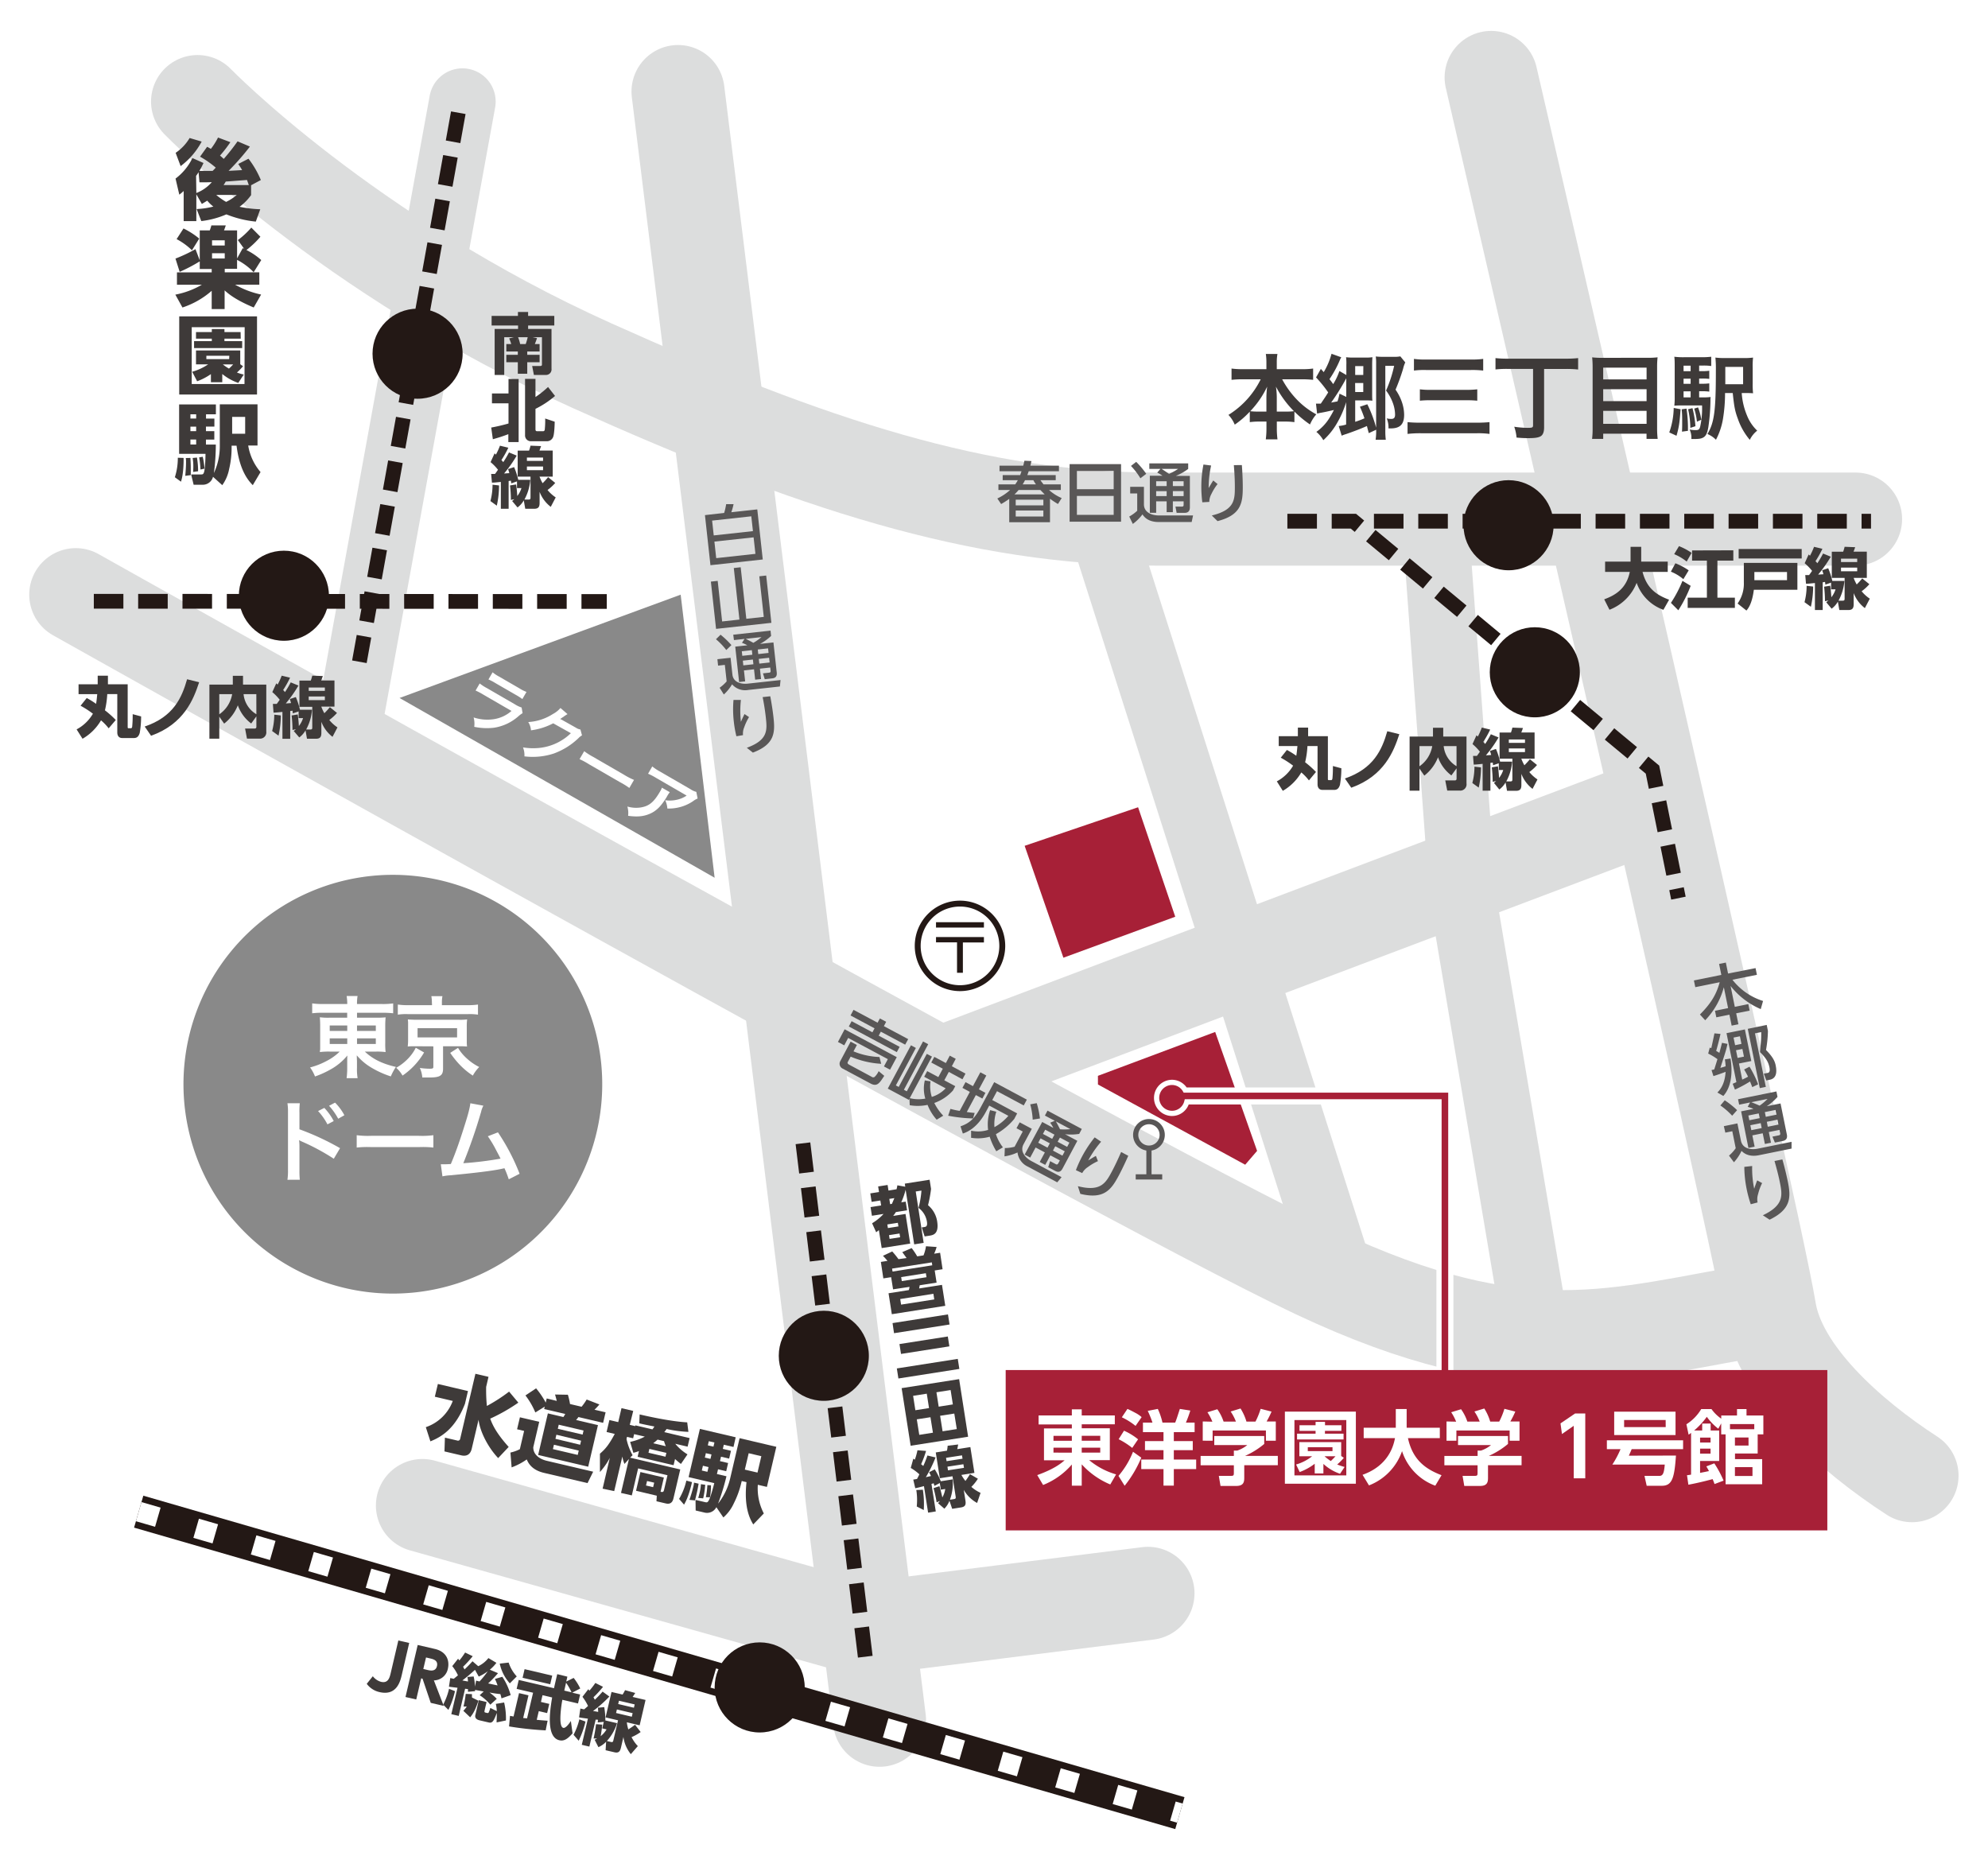 <svg xmlns="http://www.w3.org/2000/svg" viewBox="0 0 804.96 750"><defs><style>.cls-1{fill:#fff;}.cls-10,.cls-12,.cls-16,.cls-2,.cls-3,.cls-4,.cls-5,.cls-7,.cls-9{fill:none;}.cls-2,.cls-3,.cls-4,.cls-5{stroke:#dcdddd;}.cls-2,.cls-3{stroke-linecap:round;}.cls-2,.cls-5{stroke-width:37.69px;}.cls-3,.cls-4{stroke-width:26.92px;}.cls-14,.cls-6{fill:#a72037;}.cls-12,.cls-7,.cls-9{stroke:#231815;}.cls-7{stroke-width:5.98px;stroke-dasharray:11.97 5.98 11.97 5.98 11.97 5.98;}.cls-8{fill:#898989;}.cls-9{stroke-width:13.46px;}.cls-10,.cls-14{stroke:#fff;}.cls-10{stroke-width:8.07px;stroke-dasharray:8.07 16.15 8.07 16.15 8.07 16.15;}.cls-11{fill:#231815;}.cls-12,.cls-14,.cls-16{stroke-miterlimit:10;}.cls-12{stroke-width:2.39px;}.cls-13{fill:#3e3a39;}.cls-14,.cls-16{stroke-width:2.11px;}.cls-15{fill:#595757;}.cls-16{stroke:#595757;}</style></defs><g id="レイヤー_2" data-name="レイヤー 2"><g id="レイヤー_1-2" data-name="レイヤー 1"><rect class="cls-1" width="804.96" height="750"/><path class="cls-2" d="M751.33,210.19H468.25c-72,0-140-22.29-228.46-62.09C140.46,103.41,80,41.13,80,41.13"/><line class="cls-3" x1="141.55" y1="291.82" x2="187.24" y2="41.13"/><line class="cls-2" x1="274.54" y1="37.07" x2="356.12" y2="696.55"/><path class="cls-2" d="M30.68,240.79s417.7,234.64,502.13,274.37S654.49,540,714.08,530.06"/><path class="cls-2" d="M603.78,31.36S709.6,487.71,716.57,530.52c4.11,25.27,32.22,50.54,57.62,67"/><polyline class="cls-2" points="464.82 645.17 349.05 659.65 171.05 609.61"/><line class="cls-4" x1="445.9" y1="212.67" x2="544.37" y2="521.46"/><polyline class="cls-4" points="581.87 221.46 592.29 363.13 621.46 536.03"/><line class="cls-5" x1="379.36" y1="435.22" x2="679.32" y2="321.93"/><polygon class="cls-6" points="492.04 417.85 509.01 466.01 504.19 471.61 444.57 439.13 444.56 435.62 492.04 417.85"/><polygon class="cls-6" points="475.87 371.2 430.58 387.79 414.89 342.48 460.82 326.87 475.87 371.2"/><line class="cls-7" x1="556.32" y1="211.04" x2="757.59" y2="211.04"/><polyline class="cls-7" points="521.27 211.04 548 211.04 669.11 311.63 679.61 363.67"/><line class="cls-7" x1="185.57" y1="45.64" x2="145.52" y2="267.96"/><line class="cls-7" x1="37.99" y1="243.46" x2="245.69" y2="243.55"/><path class="cls-8" d="M243.85,439a84.78,84.78,0,1,1-84.78-84.77A84.78,84.78,0,0,1,243.85,439"/><line class="cls-7" x1="325.12" y1="462.93" x2="350.46" y2="671.67"/><line class="cls-9" x1="56.16" y1="612.09" x2="477.74" y2="734.16"/><line class="cls-10" x1="56.16" y1="612.09" x2="477.74" y2="734.16"/><polygon class="cls-8" points="275.61 240.79 289.36 355.41 161.78 282.62 275.61 240.79"/><path class="cls-11" d="M379,373.42h19.4v2.17H379Zm0,6h19.4v2.2h-8.52v12.28h-2.37V381.58H379Z"/><path class="cls-12" d="M405.83,383a17.12,17.12,0,1,1-17.12-17.12A17.13,17.13,0,0,1,405.83,383Z"/><path class="cls-13" d="M503.13,153.58a42.89,42.89,0,0,0-4.47.22v-4.57a33.76,33.76,0,0,0,4.47.26h9.65v-2.67a23.23,23.23,0,0,0-.23-3.49h4.7a18.43,18.43,0,0,0-.27,3.45v2.71h10.18a32,32,0,0,0,4.54-.26v4.57a44.4,44.4,0,0,0-4.54-.22h-8a37,37,0,0,0,5.64,7.88,31.75,31.75,0,0,0,8.18,6.31,15.28,15.28,0,0,0-2.55,4.1,42.67,42.67,0,0,1-6.31-5.22v4.28a27.24,27.24,0,0,0-3.76-.23H517v2.56a33.49,33.49,0,0,0,.27,4.65h-4.74a34.18,34.18,0,0,0,.27-4.65V170.7h-3a26.67,26.67,0,0,0-3.75.23v-4.25a35.37,35.37,0,0,1-6.09,5.26,12.89,12.89,0,0,0-2.55-3.94,35.26,35.26,0,0,0,13.06-14.42Zm9.65,7.17a36.23,36.23,0,0,1,.3-4.2,37.42,37.42,0,0,1-6.84,9.95,24.37,24.37,0,0,0,3.35.15h3.19Zm7.85,5.9a23.91,23.91,0,0,0,3.3-.15,41,41,0,0,1-7.29-9.95,29.63,29.63,0,0,1,.34,4.16v5.94Z"/><path class="cls-13" d="M532.85,163.45c1,0,1.31,0,1.95,0,1.91-2.82,1.91-2.82,3-4.55a50.39,50.39,0,0,0-4.92-6.08l1.95-3.45,1.16,1.31a29,29,0,0,0,3.16-7.43l3.94,1.42a8.14,8.14,0,0,0-.64,1.31,44.81,44.81,0,0,1-4.13,7.55c.75.94.75.94,1.5,2a25.36,25.36,0,0,0,2.52-5.3l2.81,1.62v-4.13a20.35,20.35,0,0,0-.11-3.08,20.45,20.45,0,0,0,2.74.15h5a19.28,19.28,0,0,0,2.93-.15c-.07.94-.11,1.84-.11,3.19v11.41c0,1.24,0,2.22.11,3-.79-.07-1.43-.11-2.55-.11h-4.43v8.67a35,35,0,0,0,3.75-1.42,49.41,49.41,0,0,0-1.84-4.69l3-1a51.33,51.33,0,0,1,3.57,9.46v-26a19,19,0,0,0-.15-2.81,23.78,23.78,0,0,0,3,.14h4.13a12.61,12.61,0,0,0,2.82-.18l2,2.44a12.18,12.18,0,0,0-.87,2.55,80.44,80.44,0,0,1-3.07,8.49,20.35,20.35,0,0,1,2.66,5.29,16.39,16.39,0,0,1,.82,4.85c0,3.9-1.64,5.55-5.51,5.55-.19,0-.45,0-.83,0a9.6,9.6,0,0,0-.71-4.06,7.74,7.74,0,0,0,1.84.22c1.09,0,1.54-.52,1.54-1.76a14.29,14.29,0,0,0-.87-4.62,19,19,0,0,0-2.78-5.11,50.43,50.43,0,0,0,3.27-10h-3.57v26.24a28,28,0,0,0,.19,3.68H557a24.93,24.93,0,0,0,.23-3.68V174l-3,1.39c-.38-1.42-.53-2-.75-2.89-2.33,1.05-5.6,2.29-8.34,3.23a15.74,15.74,0,0,0-1.88.68l-1.2-3.91a14.38,14.38,0,0,0,3-.6v-9.05a38.18,38.18,0,0,1-3.23,7.66,28.65,28.65,0,0,1-6,7.73,12.72,12.72,0,0,0-2.82-3.37,19.1,19.1,0,0,0,5.18-5.45,35.74,35.74,0,0,0,1.92-3.41c-2.07.48-3.94.9-5.26,1.12a15.31,15.31,0,0,0-1.54.34Zm12.27-10.28A90.21,90.21,0,0,1,539,163c.94-.15,1.24-.22,2.56-.48a20.9,20.9,0,0,0,.82-3.12l2.74,1.31Zm6.91-4.92h-3.3v3.57H552Zm-3.3,10.48H552v-3.65h-3.3Z"/><path class="cls-13" d="M603.12,175.7a34.31,34.31,0,0,0-5.07-.27H575.33a43.22,43.22,0,0,0-5.4.27v-4.77a52.18,52.18,0,0,0,5.29.22h22.71c2.18,0,3.61-.08,5.19-.22Zm-30.6-30.38a30.48,30.48,0,0,0,4.76.26h18.33a34.08,34.08,0,0,0,4.95-.26v4.73a37.15,37.15,0,0,0-4.91-.23H577.36a31.55,31.55,0,0,0-4.84.23Zm2.4,12.32a31.07,31.07,0,0,0,4.32.22H593.8a37,37,0,0,0,4.36-.22v4.61a38.73,38.73,0,0,0-4.32-.18H579.31a36.54,36.54,0,0,0-4.39.18Z"/><path class="cls-13" d="M610.2,149.37a40.12,40.12,0,0,0-4.66.23V145a39.74,39.74,0,0,0,4.62.23h24.18A42,42,0,0,0,639,145v4.62a44.43,44.43,0,0,0-4.66-.23h-9.12v23.7c0,1.91-.5,3.11-1.54,3.64s-2.4.68-5.07.68c-1.54,0-2.93-.08-4.54-.23a17.89,17.89,0,0,0-.94-4.39,36.29,36.29,0,0,0,5.32.45c2,0,2.3-.11,2.3-1.09V149.37Z"/><path class="cls-13" d="M667.17,144.87a29.6,29.6,0,0,0,4-.19,35.47,35.47,0,0,0-.19,3.87v24.63a37.9,37.9,0,0,0,.23,4.54h-4.51v-2.1H649.15v2.1h-4.5a35.33,35.33,0,0,0,.22-4.24V148.7c0-1.47-.07-2.78-.19-4a33.91,33.91,0,0,0,4.21.19Zm-.45,4H649.15v4.76h17.57Zm-17.57,13.55h17.57V157.6H649.15Zm0,9.2h17.57v-5.26H649.15Z"/><path class="cls-13" d="M680.48,165.71c-.37,5.4-.67,7.36-1.65,10.74l-2.93-1.36a30.69,30.69,0,0,0,1.8-9.91ZM688,160.9h1.54a21.36,21.36,0,0,0,3.11-.15,8.32,8.32,0,0,0-.07,1.43,78.84,78.84,0,0,1-.86,10.81c-.42,2.4-.94,3.49-2,4.13-.86.49-1.69.64-3.86.64h-1v-.45a7.63,7.63,0,0,0-.72-3.38,13.47,13.47,0,0,0,2.41.23c1.24,0,1.58-.27,1.88-1.47a34.17,34.17,0,0,0,.75-8.52h-7.89c-1.42,0-2.36,0-3.34.11a30.28,30.28,0,0,0,.15-3.68V149c0-2.22,0-3.35-.15-4.55a29.64,29.64,0,0,0,4.21.19h6.64a32.16,32.16,0,0,0,4.09-.19v3.76a19.42,19.42,0,0,0-3.15-.19H688v2.26h1.24a17.83,17.83,0,0,0,2.86-.16v3.3a21.19,21.19,0,0,0-2.86-.14H688v2.1h1.24a19.35,19.35,0,0,0,2.86-.15v3.34a21,21,0,0,0-2.86-.15H688Zm-5.11,4.55a54.27,54.27,0,0,1,.57,9l-2.41.33c.08-1.54.08-2.17.08-3.49,0-2.48,0-3.3-.19-5.56Zm1.66-17.39h-2.86v2.25h2.86Zm0,5.26h-2.86v2.1h2.86Zm-2.86,7.58h2.86v-2.44h-2.86Zm3.61,4.36a41.9,41.9,0,0,1,1.2,7.32l-2.07.67a34.89,34.89,0,0,0-.9-7.54Zm2.25-.3a21.12,21.12,0,0,1,1.31,5l-1.76.79a25.46,25.46,0,0,0-1.09-5.29Zm17.69-5.82a28.19,28.19,0,0,0,2.13,9.08,17.24,17.24,0,0,0,4.14,6.16,10.58,10.58,0,0,0-3,3.72,26.57,26.57,0,0,1-4.8-8.42c-1.21-3.26-1.51-4.87-2.11-10.54h-3.11a64.36,64.36,0,0,1-.83,10.4,28,28,0,0,1-2.85,8.52,10.71,10.71,0,0,0-3.46-2.33c2.78-4.58,3.42-9.35,3.42-25.68a44.4,44.4,0,0,0-.19-5.26,30.5,30.5,0,0,0,4.28.19h6.87a27.65,27.65,0,0,0,4.1-.19,29.69,29.69,0,0,0-.15,4.06v6.31a35.14,35.14,0,0,0,.15,4.09c-.72-.08-1.84-.11-3.31-.11Zm.56-3.57v-7h-7.21v4.62c0,.78,0,1.27,0,1.38v1Z"/><path class="cls-1" d="M211.6,288.77a10.32,10.32,0,0,0-1.52,1.1,19.35,19.35,0,0,1-10.06,4.8,24.76,24.76,0,0,1-8-.37,9.51,9.51,0,0,0-.25-3.8,17.64,17.64,0,0,0,8.34.68,14.07,14.07,0,0,0,7-3.31l-11.46-6.64a27.2,27.2,0,0,0-3.08-1.62l1.66-2.87a19.42,19.42,0,0,0,3,1.93l11.2,6.48a11.68,11.68,0,0,0,2.78,1.33Zm-12.14-16.55a15,15,0,0,0,2.66,1.76l8.21,4.75a15.88,15.88,0,0,0,2.85,1.44l-1.67,2.89a22.57,22.57,0,0,0-2.64-1.69l-8.31-4.8a20.25,20.25,0,0,0-2.78-1.45Z"/><path class="cls-1" d="M235.66,297.77a5.12,5.12,0,0,0-1.39,1.07,28.36,28.36,0,0,1-10.09,6.29,27.41,27.41,0,0,1-11.84,1.13,8.37,8.37,0,0,0-.57-3.63,24.65,24.65,0,0,0,6.76.2,21.5,21.5,0,0,0,12.62-5.95l-7.15-4a26.85,26.85,0,0,1-9,2.84,7.14,7.14,0,0,0-1.11-3.35,20.79,20.79,0,0,0,10.05-3.3,10.08,10.08,0,0,0,3-2.4l2.86,2.49a6.6,6.6,0,0,0-.83.51,3.83,3.83,0,0,0-.68.48l-.67.43a5.42,5.42,0,0,1-.81.53c.32.16.71.35,1.16.61l5.2,2.92a4.66,4.66,0,0,0,1.85.75Z"/><path class="cls-1" d="M236.55,304.16a27.1,27.1,0,0,0,3.73,2.37l12.53,7.26a26.5,26.5,0,0,0,3.91,2l-1.89,3.27a31.47,31.47,0,0,0-3.77-2.34l-12.5-7.22a30.66,30.66,0,0,0-3.89-2.11Z"/><path class="cls-1" d="M271.21,320.77a11.09,11.09,0,0,0-1.2,1.85c-2.42,4-4.36,5.86-7.15,7-2.46,1-4.87,1.2-8.53.72a9.47,9.47,0,0,0-.3-3.76,12.55,12.55,0,0,0,5.28.39c3.5-.53,5.42-2.11,8-6.55a6.3,6.3,0,0,0,.69-1.49Zm11.27,2.56a7.91,7.91,0,0,0-1.89,1.1,17.1,17.1,0,0,1-6.37,2.63,16.83,16.83,0,0,1-4,.32,9.4,9.4,0,0,0-.87-3.36,12.69,12.69,0,0,0,4.68-.18,11.19,11.19,0,0,0,4-1.7L265.69,315a26.16,26.16,0,0,0-3.28-1.71l1.7-2.95a20.75,20.75,0,0,0,3.14,2.08l12.29,7.11a7.54,7.54,0,0,0,2.4,1.11Z"/><path class="cls-1" d="M130.79,410.08a32.88,32.88,0,0,0-4.38.21v-4a30.65,30.65,0,0,0,4.63.25h9.57a21.39,21.39,0,0,0-.25-3.25h4.42a17.92,17.92,0,0,0-.22,3.25h9.89a29.38,29.38,0,0,0,4.75-.25v4a40,40,0,0,0-4.49-.21H144.56v2h7.58a37.67,37.67,0,0,0,4-.14,36.41,36.41,0,0,0-.15,3.65v6.71a27.83,27.83,0,0,0,.15,3.7,27.62,27.62,0,0,0-4.06-.19h-4.35c3.23,3.05,7.07,4.93,12.58,6.2a22.81,22.81,0,0,0-2.07,3.84,38,38,0,0,1-7.43-3.3,23.27,23.27,0,0,1-6.34-5.22c0,1.2.07,1.89.07,2.5v2.61a21.86,21.86,0,0,0,.26,4.13h-4.46a29.18,29.18,0,0,0,.25-4.13v-2.61c0-.43,0-1.77.07-2.46a23.26,23.26,0,0,1-6.92,5.72,37.18,37.18,0,0,1-6.19,2.79,16,16,0,0,0-2-3.66,29.57,29.57,0,0,0,6.81-2.68,21.26,21.26,0,0,0,5.18-3.73h-3.91a26.5,26.5,0,0,0-4.09.19,5.16,5.16,0,0,1,.1-1.06c0-.15,0-.15,0-2.64v-6.67a37.28,37.28,0,0,0-.14-3.73,25.89,25.89,0,0,0,3.94.18h7.14v-2Zm2.72,7.36h7.1v-2.22h-7.1Zm0,5.29h7.1v-2.29h-7.1Zm11.05-5.29h7.61v-2.22h-7.61Zm0,5.29h7.61v-2.29h-7.61Z"/><path class="cls-1" d="M171.72,426.16a29.33,29.33,0,0,1-8.73,9.36,12,12,0,0,0-2.57-3.15,21,21,0,0,0,4.74-3.66,17.51,17.51,0,0,0,3.19-4.46ZM174.88,406a15.52,15.52,0,0,0-.22-2.65h4.49a13.3,13.3,0,0,0-.22,2.61V407h10.36a25.38,25.38,0,0,0,4.25-.25v4.1a21.24,21.24,0,0,0-4-.22H165a20.77,20.77,0,0,0-3.92.22v-4.1a25.58,25.58,0,0,0,4.35.25h9.5Zm-6.53,17.64c-1.59,0-2.28,0-3.26.11a21.18,21.18,0,0,0,.15-2.86v-5.19c0-1.23,0-1.88,0-1.95l-.08-.51,0-.47a7.18,7.18,0,0,0,.87.07c.33,0,1.48.08,2.39.08h17.43a21.1,21.1,0,0,0,3.3-.15,21.53,21.53,0,0,0-.15,2.93v5.19c0,1.26,0,1.88.11,2.86-.83-.07-1.88-.11-3.3-.11H179.4v9.06c0,2.79-1.19,3.59-5.47,3.59-.58,0-.94,0-2.94,0a11,11,0,0,0-1-3.87,27.65,27.65,0,0,0,4,.32c1.23,0,1.48-.15,1.48-.76v-8.3Zm.73-3.58h16v-3.74h-16Zm16.38,4.23a18.07,18.07,0,0,0,3.58,4.31,21.44,21.44,0,0,0,5,3.45,15,15,0,0,0-2.58,3.48,30.18,30.18,0,0,1-5.4-4.5,35.72,35.72,0,0,1-3.76-4.71Z"/><path class="cls-1" d="M116.39,477.71a25.82,25.82,0,0,0,.22-4.06V450.42a22.25,22.25,0,0,0-.22-3.7h5a30.16,30.16,0,0,0-.14,3.81v6.74a105,105,0,0,1,16.44,7.64l-2.53,4.28a88.27,88.27,0,0,0-12.83-6.92,12.22,12.22,0,0,1-1.23-.62,20.56,20.56,0,0,1,.15,2.46v9.58a37.26,37.26,0,0,0,.14,4Zm14.93-29.1a23.3,23.3,0,0,1,3.81,5.32l-2.54,1.34a24.69,24.69,0,0,0-3.8-5.39Zm5.62,4.38a26.66,26.66,0,0,0-3.7-5.25l2.43-1.27a21.06,21.06,0,0,1,3.77,5.11Z"/><path class="cls-1" d="M144.43,459.66a35.37,35.37,0,0,0,5.87.25h19.31a35.44,35.44,0,0,0,5.87-.25v5a40.09,40.09,0,0,0-5.91-.18H150.33a40,40,0,0,0-5.9.18Z"/><path class="cls-1" d="M195.72,447.7a10.66,10.66,0,0,0-.95,2.61A213.77,213.77,0,0,1,187.6,471a139.83,139.83,0,0,0,15.07-1.85c-.4-.87-.83-1.66-1.7-3.29a47,47,0,0,0-3.44-5.77l4.09-1.59a84.86,84.86,0,0,1,8.77,16.78L206,477.52a39.64,39.64,0,0,0-1.74-4.49l-1.31.29c-3.66.76-9.67,1.52-20.5,2.57a18.34,18.34,0,0,0-3.3.44l-.66-4.9h.95c.72,0,1.59,0,3.11-.1,1.92-4.57,3.37-8.66,5.25-14.6,1.71-5.33,2.4-7.9,2.65-10Z"/><path class="cls-14" d="M479.89,441.37a6.19,6.19,0,0,0-5.29-3.1,6.28,6.28,0,0,0,0,12.56,6.19,6.19,0,0,0,5.95-4.68H582.67V598.59h4.78V441.37Z"/><rect class="cls-6" x="407.21" y="554.75" width="332.69" height="64.93"/><path class="cls-15" d="M417.64,186.69c-.19.81-.21.94-.43,1.86h11.57v2.26H416.54c-.16.43-.19.56-.57,1.56h11.5v2.07h-6.2c.54.76.79,1.08,1.27,1.7h7v2.26h-4.79a19,19,0,0,0,5.14,3.28l-1.51,2.4a36.09,36.09,0,0,1-3.23-2.13v9.5H408.65V202a35,35,0,0,1-3.28,2.1l-1.54-2.26A20.63,20.63,0,0,0,409,198.4h-4.73v-2.26h6.81c.24-.38.59-.86,1.05-1.7H406v-2.07h7.08c.14-.4.27-.73.54-1.56h-8.91v-2.26h9.61c.19-.68.24-1,.48-2ZM423,200.18c-.37-.36-1-1-1.75-1.78h-8.8a17.37,17.37,0,0,1-1.67,1.78Zm-.53,2.15h-11.2v2.31h11.2Zm0,4.39h-11.2v2.42h11.2Zm-3-10.58a13.1,13.1,0,0,1-1.05-1.7h-3.39a14.46,14.46,0,0,1-.95,1.7Z"/><path class="cls-15" d="M453.93,187.93v23.31H433.09V187.93Zm-17.88,10.15h14.89V190.7H436.05Zm0,2.74v7.65h14.89v-7.65Z"/><path class="cls-15" d="M457.62,197.11h5.57v7.1c0,3.42,3.42,4.5,6,4.5h13.89l-.56,2.66H469.06c-2.1,0-4.88-.56-6.46-3.09a18.52,18.52,0,0,1-3.91,3.87l-1.45-3a15.81,15.81,0,0,0,3.23-2.34v-7h-2.85Zm2.44-10.1a36.67,36.67,0,0,1,4.07,4.85l-2.37,1.8a29,29,0,0,0-3.82-5Zm9.8,2.86h-4.49v-2.24h15.74v2.24a21.52,21.52,0,0,1-5,2.82h5.68v12.73c0,1.91-1.11,2.24-2.18,2.24h-3.18l-.48-2.53h2.63c.62,0,.68-.35.68-.78V203H474.9v4.39h-2.51V203h-4.25v4.63h-2.56v-15h5.12a14,14,0,0,0-2.13-1.26Zm-1.72,5v1.94h4.25v-1.94Zm0,4v2h4.25v-2Zm2.21-9c1,.62,2,1.32,3,2a22.34,22.34,0,0,0,3.66-2Zm4.55,5v1.94h4.36v-1.94Zm0,4v2h4.36v-2Z"/><path class="cls-15" d="M490.4,188.49a41,41,0,0,0-1,9.13c.83-1.43,1.37-2.32,1.86-3.07L493,196a21.22,21.22,0,0,0-2.48,4,6.69,6.69,0,0,0-.86,3.23l-2.83.16a49.11,49.11,0,0,1-.4-6.3,46,46,0,0,1,.86-9Zm12.44-.18c.37,4.92.37,8.29.37,9,0,6.35-.7,11.25-10.22,13.7l-2.32-2.29C500,206.47,500,202.3,500,197c0-3.77-.3-7.18-.4-8.66Z"/><path class="cls-15" d="M293.22,207.69a25.92,25.92,0,0,0,.81-3.56l3,0a21.63,21.63,0,0,1-.92,3.28l10.52-1.15,2.22,20.28-21.18,2.32-2.23-20.28ZM289,216.8l15.87-1.74-.66-6-15.87,1.74Zm.27,2.5L290,226l15.88-1.74-.74-6.68Z"/><path class="cls-15" d="M299.91,229.69l2.28,20.87,7.07-.77-1.81-16.44,2.79-.31,2.1,19.15-22.4,2.45-2.1-19.14,2.76-.3,1.8,16.44,7-.77L297.12,230Z"/><path class="cls-15" d="M291.76,257a35.31,35.31,0,0,1,4.4,4.21l-2.08,2a27.25,27.25,0,0,0-4.18-4.37Zm-1.28,9.92,5.33-.58.75,6.8c.36,3.27,3.74,3.94,6.19,3.68l13.3-1.46-.26,2.61-12.86,1.41a7,7,0,0,1-6.51-2.29,17.76,17.76,0,0,1-3.33,4.12l-1.71-2.73a15.77,15.77,0,0,0,2.85-2.58l-.74-6.68-2.73.3Zm11-8.22-4.3.48L296.9,257,312,255.35l.23,2.14a20.36,20.36,0,0,1-4.49,3.23l5.43-.59,1.34,12.19c.2,1.83-.82,2.25-1.85,2.36l-3,.34-.73-2.37,2.52-.28c.6-.07.61-.41.57-.82l-.14-1.26-4.18.46.46,4.2-2.39.26-.46-4.2-4.08.45.49,4.43-2.45.27-1.57-14.33,4.9-.54a13.82,13.82,0,0,0-2.17-1Zm-1.12,5,.2,1.85,4.07-.44-.2-1.86Zm.42,3.81.2,1.91,4.08-.45-.21-1.91Zm1.17-8.84c1,.49,2.07,1.05,3.09,1.62a22.42,22.42,0,0,0,3.3-2.32Zm4.88,4.32.2,1.85,4.17-.46-.2-1.85Zm.41,3.81.21,1.91,4.18-.46-.21-1.91Z"/><path class="cls-15" d="M300,283.42a39.55,39.55,0,0,0,0,8.84c.65-1.45,1.07-2.36,1.46-3.13l1.83,1.23a21,21,0,0,0-1.95,4.13,6.35,6.35,0,0,0-.48,3.18l-2.69.45a46.14,46.14,0,0,1-1.05-6,44.14,44.14,0,0,1-.12-8.7Zm11.89-1.49c.88,4.68,1.23,7.9,1.31,8.62.67,6.08.51,10.84-8.35,14.19l-2.46-1.95c8.65-3.16,8.26-7.16,7.7-12.27-.39-3.61-1-6.85-1.29-8.25Z"/><path class="cls-15" d="M685.88,397l11.1-2.25-.9-4.43,2.73-.56.9,4.44L710.84,392l.55,2.71-9.91,2a25.27,25.27,0,0,0,12.4,8.6l-.94,3.29a31.1,31.1,0,0,1-12.21-9.36l1.71,8.45,5.47-1.12.54,2.66L703,410.3l.9,4.44-2.74.55-.9-4.43-5.31,1.07-.54-2.65,5.31-1.08L698,399.75a30.68,30.68,0,0,1-7.55,13.37l-2.13-2.33c4.2-4.23,6.58-7.81,8-13.07l-9.88,2Z"/><path class="cls-15" d="M695.38,442.37c2.85-2.74,3.2-6.6,3.34-8.37-1.33.52-3.6,1.34-4.94,1.72l-.77-2.44,1.11-.25,1.29-4.16a23.54,23.54,0,0,0-3.75-2.26l.64-2.42c.36.12.45.18.6.23.16-.61,1-4.51,1.29-6l2.45.23c-.47,2.3-1.55,6.23-1.75,6.88.47.26.81.47,1.29.79.63-2.23.88-3.33,1.06-4.06l2.24.43c-.55,2.46-.62,2.67-2.89,9.71,1.15-.32,1.64-.47,2.13-.65a21.23,21.23,0,0,0-.31-2.79l2.28-.35c.83,4.92.64,11.23-2.9,15.16Zm14.13-2.18c-.5-1.28-.68-1.71-.9-2.28a53,53,0,0,1-6.11,3.29l-.92-2.36c.36-.15.76-.35,1.5-.66l-4-19.84,7.44-1.51,2.6,12.8-5,1,1.32,6.51a25.89,25.89,0,0,0,2.36-1.17,31.87,31.87,0,0,0-1.59-2.92l2.18-1.13a41.18,41.18,0,0,1,3.49,7.14Zm-7.58-20.06.63,3.08,2.57-.52-.62-3.08Zm1,5.13.63,3.11,2.58-.53-.63-3.1ZM715.36,415l.49,2.44a47.53,47.53,0,0,1-.78,7.71c2.29,2.33,3.49,4.11,3.9,6.15.36,1.78.87,5.24-2.34,5.9l-1.44.29-1-2.74,1.65-.33c1-.21.74-1.67.61-2.31-.43-2.12-1.46-3.77-3.78-6.09,0-.62.09-1,.39-4.75.08-1.24.08-2.76.07-3.36l-2.53.51L715,440.09l-2.44.5-4.87-24Z"/><path class="cls-15" d="M698.37,445.52a36.1,36.1,0,0,1,5,4l-2,2.25a28.72,28.72,0,0,0-4.77-4.15ZM698,456l5.49-1.12,1.43,7c.68,3.38,4.27,3.75,6.79,3.24l13.71-2.78,0,2.74-13.25,2.69c-2.07.42-4.92.42-7-1.76a18.78,18.78,0,0,1-3.08,4.61l-2-2.69a15.94,15.94,0,0,0,2.72-3l-1.39-6.88-2.82.57Zm10.63-9.6-4.43.9-.45-2.2,15.54-3.16.44,2.21a21.74,21.74,0,0,1-4.37,3.79l5.6-1.14,2.55,12.56c.38,1.89-.64,2.43-1.7,2.65l-3.14.63-1-2.4,2.6-.53c.61-.12.59-.48.51-.9l-.26-1.3-4.31.87.88,4.33-2.47.5-.88-4.33-4.19.85.92,4.57-2.52.51L705,450l5-1a14.81,14.81,0,0,0-2.35-.82Zm-.7,5.29.39,1.91,4.2-.85-.39-1.91Zm.8,3.93.4,2,4.2-.85-.4-2Zm.38-9.32c1.13.41,2.26.9,3.38,1.39a22.85,22.85,0,0,0,3.21-2.72Zm5.49,4,.39,1.92,4.3-.88-.39-1.91Zm.8,3.93.39,2,4.31-.87-.4-2Z"/><path class="cls-15" d="M709.47,472.13a40.38,40.38,0,0,0,.82,9.21c.53-1.58.89-2.56,1.21-3.4l2,1.11a21.73,21.73,0,0,0-1.64,4.48,6.73,6.73,0,0,0-.2,3.36l-2.76.73a49.3,49.3,0,0,1-1.66-6.14,47.15,47.15,0,0,1-.95-9Zm12.23-2.67c1.36,4.78,2,8.1,2.18,8.84,1.27,6.27,1.56,11.25-7.35,15.57l-2.74-1.79c8.71-4.12,7.92-8.25,6.86-13.51-.76-3.71-1.73-7-2.14-8.47Z"/><path class="cls-15" d="M342,416.77l21.11,11.28-2.72,5.08-2.47-1.32,1.58-2.95-16.07-8.59-1.58,3-2.56-1.37Zm2.43,5,2.54,1.36-1.38,2.58A30.42,30.42,0,0,0,356.1,428l.7,2.75a36.58,36.58,0,0,1-12.36-2.91L343.28,430c-.24.45,0,.73.37,1l9.29,5a1,1,0,0,0,1.17.08,7.37,7.37,0,0,0,1.66-2.35l2.28,1.89c-.21.29-1.15,1.77-1.42,2.08-1,1.28-2,2.16-4.07,1.06l-11.47-6.13a2.17,2.17,0,0,1-.91-2.86Zm11.85-9.39,2.54,1.36-.93,1.76,9.85,5.26L366.51,423l-9.85-5.26-.87,1.61,8.48,4.53-1.14,2.14-19.44-10.39,1.14-2.14,8.42,4.5.87-1.61-9.73-5.2,1.21-2.28,9.74,5.2Z"/><path class="cls-15" d="M376.77,437.86a14.33,14.33,0,0,0,.52,6.29,12.81,12.81,0,0,0,5.61-3.47L374.21,436l1.22-2.28,4.51,2.41,1.81-3.39-4.67-2.5,1.23-2.3,4.68,2.5,1.58-3,2.42,1.29-1.58,3,5.53,3-1.23,2.3-5.53-3-1.82,3.4,4.44,2.37-.94,1.76a18.43,18.43,0,0,1-7.55,5.05,20.52,20.52,0,0,0,3.62,5.15l-2.66,1.62a19.88,19.88,0,0,1-3.69-6,19.25,19.25,0,0,1-7.22.14l-.12-2.63-.24.46-8.53-4.56,9.38-17.54,2,1.08-8.11,15.17,1.16.62,9.85-18.42,2.09,1.11L366,441.26l1.17.63,8.1-15.17,2.09,1.11-9,16.83a15.07,15.07,0,0,0,6.31.18,14.23,14.23,0,0,1-.2-7.38Z"/><path class="cls-15" d="M384.84,449a33.48,33.48,0,0,0,3.75.81l4.11-7.69-3-1.62,1.25-2.33,3,1.62,3-5.6,2.42,1.3-3,5.6,2.64,1.41-1.24,2.32-2.64-1.41-3.67,6.86c1.9.28,2.53.31,3.2.37l-.68,2.23a60.44,60.44,0,0,1-10.06-1.1Zm25.84,4.07a26.29,26.29,0,0,1-7.42,6.17,17.41,17.41,0,0,0,2.83,5.33l-2.68,1.59a28.37,28.37,0,0,1-2.68-5.89,17.31,17.31,0,0,1-7.52.43l0-2.87a13.35,13.35,0,0,0,6.88-.32,18.18,18.18,0,0,1,.82-8l2.5.64a16.05,16.05,0,0,0-.75,6.25,20.13,20.13,0,0,0,5.63-4.59l-7.74-4.14-1.15,2.16c-.95,1.78-3.92,7.34-9.54,9.16l-.94-2.92c3.83-1.34,5.82-3.29,8.27-7.88l5.37-10,13.22,7.07-1.26,2.35-10.82-5.78-1.93,3.6,10.09,5.4Z"/><path class="cls-15" d="M412.87,454.44l4.92,2.63-3.35,6.26c-1.61,3,.89,5.58,3.15,6.78l12.25,6.55-1.76,2.08-11.84-6.33a7.28,7.28,0,0,1-4.24-5.77,18.56,18.56,0,0,1-5.27,1.58l.14-3.35a15.79,15.79,0,0,0,3.95-.54l3.29-6.15-2.52-1.34Zm14.22-.61-4-2.12,1.06-2,13.88,7.42-1.05,2a21,21,0,0,1-5.75.13l5,2.68-6,11.23c-.9,1.69-2,1.45-3,.94l-2.8-1.49.77-2.46,2.32,1.24c.55.29.76,0,1-.37l.63-1.17-3.85-2.05-2.07,3.87L421,470.5l2.07-3.87-3.75-2-2.18,4.09-2.25-1.21L422,454.3l4.51,2.41a14.48,14.48,0,0,0-1.28-2.11Zm-7.3-7.14a37.66,37.66,0,0,1,1.3,6.19l-2.94.48a28.59,28.59,0,0,0-1-6.2Zm1.54,14.25-.94,1.76,3.75,2,.94-1.76Zm1.88-3.51-.92,1.71,3.75,2,.92-1.71Zm4.08,6.7-.94,1.76,3.84,2.05.94-1.76Zm.23-10.07c.6,1,1.15,2.11,1.7,3.2a22.69,22.69,0,0,0,4.18-.06Zm1.65,6.56-.92,1.7,3.85,2.06.91-1.71Z"/><path class="cls-15" d="M445.85,462.3a40.32,40.32,0,0,0-5.21,7.57c1.41-.87,2.31-1.4,3.09-1.84l.84,2.13a21.31,21.31,0,0,0-4.08,2.4A6.71,6.71,0,0,0,438.2,475l-2.56-1.19a48.19,48.19,0,0,1,7.61-13.27Zm11,5.7c-2,4.52-3.57,7.49-3.93,8.15-3,5.6-5.92,9.59-15.48,7.26l-1-3.11c9.27,2.36,11.28-1.29,13.8-6,1.77-3.33,3.12-6.48,3.72-7.84Z"/><path class="cls-13" d="M79.5,78.68V89.53H74.37V77.33a15.43,15.43,0,0,1-1.77,1.49l-1.52-6.51A22.79,22.79,0,0,0,77.91,64l4.49,2c-.46,1-.89,1.87-1.66,3.21,1.69,0,4.52,0,5.34,0,.74-.74,1-1,1.27-1.34A37.85,37.85,0,0,0,81,63.44l2.86-4a17.05,17.05,0,0,1,1.52.85,26.78,26.78,0,0,0,2.9-4.6l5,1.88A51.85,51.85,0,0,1,89.08,63c.78.63,1.13,1,1.52,1.34a83.06,83.06,0,0,0,5.59-7.11l5,2.12a101.17,101.17,0,0,1-8.63,9.83c1.87-.1,4.1-.21,5.48-.31-.42-.75-.6-1-1.56-2.48l4.14-2.12a37.92,37.92,0,0,1,5,8.63L101.67,75v4A21.22,21.22,0,0,1,97,83.73a47.86,47.86,0,0,0,8.38,1l-1.8,5a43.28,43.28,0,0,1-11.92-2.93,36,36,0,0,1-10.15,2.72l-1.9-4.88a31.75,31.75,0,0,0,6.78-1,14.12,14.12,0,0,1-2.47-2.4c-.74.49-1.38.85-2.19,1.34Zm-8.38-16.8a18.7,18.7,0,0,0,5.66-6l4.88,1.45a30.13,30.13,0,0,1-8.52,9.93ZM79.5,78.15a15.76,15.76,0,0,0,6.26-4.39c-1.77.07-3.36.07-5,.07l-.36-4.1c-.24.39-.46.75-1,1.49Zm8.06.78a25.69,25.69,0,0,0,4,2.82,19.09,19.09,0,0,0,4.31-2.82Zm13.19-4c-.46-1.31-.6-1.67-.74-2.06-1.1.08-8,.61-8.6.64a13.63,13.63,0,0,1-.88,1.42Z"/><path class="cls-13" d="M85.72,108.91H80.88v-3.08a65.53,65.53,0,0,1-8.13,4.25l-1.7-5.38a60.21,60.21,0,0,0,8.1-3.82l1.73,4.53V93.28h4.06a15.83,15.83,0,0,0,.64-2h5.83c-.17.64-.56,1.59-.7,2H96v11.35l2.3-4.17.56.28-2.54-3.53a33.36,33.36,0,0,0,5.44-5.06l3.68,3.71a36.42,36.42,0,0,1-5.66,5.38,26.61,26.61,0,0,1,6,4.06l-3.07,4.92a25.68,25.68,0,0,0-6.72-5v3.64H91v1.41H105v5H95.2a36.82,36.82,0,0,0,10.53,4l-3,5.24c-7.14-3-10.08-5.38-11.78-6.93v7.56H85.72v-7.39a34.24,34.24,0,0,1-11.84,6.76L71,119.3a33.68,33.68,0,0,0,10.72-4H71.65v-5H85.72ZM74.3,92.51a31.62,31.62,0,0,1,6.37,4.1l-2.94,4.73a26.73,26.73,0,0,0-6.22-4.52Zm11.56,4.8V99.4H91V97.31Zm0,5.24v2.12H91v-2.12Z"/><path class="cls-13" d="M104.07,159.75H72.57V128.11h31.5Zm-5-27.26H77.63v23H99Zm-2.59,22.56A21.29,21.29,0,0,1,90,151.44v3.33H85.4v-3.29a23.88,23.88,0,0,1-5.58,2.9l-2-3.85a22.32,22.32,0,0,0,6.47-3H79.36V141.9H97.28v5.58l1.13.82a24.48,24.48,0,0,1-2.47,2.54,17.17,17.17,0,0,0,2.76.82Zm1-17.92H90.88v1h7.18v2.82H78.58v-2.82h7.18v-1h-6.4v-2.66h6.4v-1.23h5.12v1.23h6.54Zm-4.63,6.93H83.56v1.34h9.23Zm-2.61,3.5a18.85,18.85,0,0,0,2.47,1.69c.71-.63,1-.95,1.7-1.69Z"/><path class="cls-13" d="M74.34,185.42c0,.29.14,6-1.06,9.62l-2.48-1.8A25.31,25.31,0,0,0,72,185.35Zm11.91,7.64a4.25,4.25,0,0,1-4,3.22H78.4l-1-4.17H81.2c.81,0,1.09,0,1.38-.82.53-1.38.63-6.68.63-7.53H72.53v-20H87.42v4h-4v1.73h3.39v3.25H83.39v1.84h3.39V178H83.39v2h4a90.24,90.24,0,0,1-.78,11.56A25.88,25.88,0,0,0,89,180.4V163.72h15.27V180.4H100.5a21.84,21.84,0,0,0,5,10.75l-3.15,5.3c-1.55-1.62-5.26-5.48-6.57-16h-2v.78a37.12,37.12,0,0,1-1,8.7A16.51,16.51,0,0,1,90,196.45Zm-9.15-7.64c.1,2,.14,2.87.14,3.86,0,.67,0,1.94,0,3.11l-2.23.28c.18-1.73.32-4,.32-5.48a11.14,11.14,0,0,0-.1-1.73Zm0-17.67v1.73h2.33v-1.73Zm0,5v1.84h2.33v-1.84Zm0,5.23v2h2.33v-2Zm2.65,7.29a31.94,31.94,0,0,1,.46,5.55l-2,.28c0-.57.07-1.2.07-2.05a19.78,19.78,0,0,0-.28-3.61Zm2.34-.32a28.81,28.81,0,0,1,.7,4.81l-1.62.35a34.58,34.58,0,0,0-.53-4.91ZM94,168.81v6.82h5.27v-6.82Z"/><path class="cls-13" d="M217.44,136.91c-.37,1.11-.51,1.48-.88,2.4h1.93v3h-5v1.37h5v3h-5v4.65h-3.82v-4.65h-4.66v-3h4.66v-1.37h-4.66v-3H207a18.87,18.87,0,0,0-.84-2.29l1.94-.48h-3.93v15.28h-3.88V133.2h9.48v-1.4H199.06v-3.88h10.66v-1.59h4.12v1.59h10.6v3.88h-10.6v1.4h9.47v16.07a2.25,2.25,0,0,1-2.39,2.55h-4.74l-.7-3.63h3.31c.65,0,.65-.38.65-.59V136.54h-3.8Zm-4.57,2.4a28,28,0,0,0,.81-2.77h-3.91a15.39,15.39,0,0,1,.84,2.77Z"/><path class="cls-13" d="M198.9,173.12a71.56,71.56,0,0,0,7-1.64v-8.16h-6.7v-4h6.7v-5.87H210V179h-4.17v-3.2c-2.61,1-4.09,1.43-6.27,2.05Zm13.7-19.71h4.22v7.35a39.21,39.21,0,0,0,5.09-4.06l2.83,3.63a37.83,37.83,0,0,1-7.92,5.22v8.27c0,.21,0,.78.62.78h2.35a.67.67,0,0,0,.78-.57,34.11,34.11,0,0,0,.18-4.57l3.85,1.29c0,1-.13,4.92-.62,6.16a2.68,2.68,0,0,1-2.42,1.75h-6.51a2.33,2.33,0,0,1-2.45-2.45Z"/><path class="cls-13" d="M202.07,196.56a37.71,37.71,0,0,1-.91,8.19l-2.58-1.86a26.42,26.42,0,0,0,.86-6.62Zm-3.2-4.65c.57,0,.94,0,1.56,0,.25-.32.51-.67,1.21-1.7a20.6,20.6,0,0,0-3-3.09l1.62-3.55.54.51a29.11,29.11,0,0,0,1.64-3.61l3.39.81a40.06,40.06,0,0,1-2.8,5c.21.22.32.35.75.84a38,38,0,0,0,2.32-3.93l3.12,1.29a51.72,51.72,0,0,1-5.11,7.24c.29,0,1.77-.13,2.12-.13a15.19,15.19,0,0,0-.51-1.65l2.45-.8a31,31,0,0,1,1.67,5.14h4.87a19.57,19.57,0,0,1-2.37,8H214c.7,0,.81-.25.81-.84V193h-5.2V182.46h4.61a16.12,16.12,0,0,0,.59-2l4.28.17c-.41,1.13-.43,1.23-.67,1.8h5.38V193h-5.33a14.9,14.9,0,0,0,1.24,2.66,32.39,32.39,0,0,0,2.23-2.45l2.88,2.34a18.91,18.91,0,0,1-3.12,2.86,14.89,14.89,0,0,0,3.31,3l-2,3.82a13.86,13.86,0,0,1-4.52-6.08v4.44c0,1.45-.32,2.42-2.15,2.42h-3.66l-.6-3.39a9,9,0,0,1-2.53,2.85l-2.18-2.61c.43-.32.57-.46.89-.73l-1.4.3a50.57,50.57,0,0,0-.35-5.87l2.48-.4c.13,1.05.32,2.21.46,4.68a9.79,9.79,0,0,0,1.69-3.2h-1.8v-2.72l-2.34.81c0-.41-.06-.57-.14-1.11a7.33,7.33,0,0,1-.91.14V206h-3.15V195.14c-2.43.24-2.69.27-3.61.29Zm14.48-6.65v1.37h6.54v-1.37Zm0,3.63v1.48h6.54v-1.48Z"/><path class="cls-13" d="M366.55,480.52l-.19-1.25,10.05-1.58.58,3.72a52.51,52.51,0,0,1-1.22,6.6,10.57,10.57,0,0,1,3.7,6.58c.78,5-1.56,5.51-3,5.73l-2.07.33L373.22,497l1-.15c.67-.11,1.41-.22,1.1-2.19a8.57,8.57,0,0,0-3.4-5.57,37.59,37.59,0,0,0,1.18-7l-2.31.36L374,503.26l-3.83.6-3.47-22.12a30.41,30.41,0,0,1-1.78,5.1l1.81-.28.55,3.51-4.52.71c-.13.21-.53.82-1.1,1.56l5-.79,1.89,12-11.54,1.81-1.14-7.26-1.09.86-1.66-3.64a21,21,0,0,0,4.64-3.78l-4.71.74-.55-3.51,4.28-.67-.32-2-3.53.55-.54-3.43,3.53-.55-.35-2.26,3.83-.6.35,2.26,3.27-.52a14.47,14.47,0,0,0,.33-1.6Zm-3,14.61-4.26.66.23,1.47,4.26-.67Zm.68,4.33-4.26.67.24,1.51,4.26-.66Zm-3.09-12c.45-1,.66-1.55,1-2.33l-2.05.32.33,2.13Z"/><path class="cls-13" d="M367.08,509.4c-.28-.4-1.15-1.59-1.74-2.4l3.8-1.63a29,29,0,0,1,2.25,3.35l2.55-.4a16.13,16.13,0,0,0,1-3.7l4.3.3a14.84,14.84,0,0,1-1,2.72l2.42-.38,1,6.67-3.19.5.77,4.92-6.84,1.07c-.15.79-.17,1-.23,1.29l9.25-1.45,1.33,8.48-21.64,3.4-1.33-8.48,8.21-1.29a8.58,8.58,0,0,0,.29-1.3l-6.67,1-.78-4.92-3.16.49-1-6.67,2.66-.42a19.2,19.2,0,0,0-1.82-2.05l3.76-1.77a34.55,34.55,0,0,1,2.53,3.12Zm-5.68,5.47,16.08-2.53-.18-1.19-16.09,2.52Zm16.54,9L364.51,526l.35,2.26,13.43-2.1Zm-3.05-8.33-10,1.57.26,1.62,10-1.57Z"/><path class="cls-13" d="M361.4,535.74l22.44-3.52.65,4.09L362,539.83Zm1.74,18.36,24.67-3.87.64,4.07-24.68,3.87Zm1.06-9.87,19.58-3.07.63,4-19.58,3.07Z"/><path class="cls-13" d="M388.36,558.43,392,581.75l-23.27,3.65-3.65-23.32Zm-13.1,5.89-5.53.87.91,5.83,5.53-.87Zm1.49,9.53-5.53.86,1,6.28,5.53-.87Zm8.16-11-5.74.9.91,5.83,5.74-.91Zm1.49,9.52-5.74.9,1,6.28,5.75-.9Z"/><path class="cls-13" d="M369.79,599.11c.56-.09.93-.15,1.53-.27.19-.36.41-.75.94-1.87a20.06,20.06,0,0,0-3.49-2.58l1.05-3.76.61.42a26.93,26.93,0,0,0,1.06-3.82l3.48.27a40.87,40.87,0,0,1-2,5.38c.25.18.37.3.87.71a36.65,36.65,0,0,0,1.68-4.24l3.29.79a52.42,52.42,0,0,1-3.93,8c.28-.07,1.73-.41,2.08-.47a17.1,17.1,0,0,0-.76-1.54l2.29-1.17a30.92,30.92,0,0,1,2.45,4.82l4.81-.76a19.52,19.52,0,0,1-1.11,8.24l1.65-.26c.69-.11.76-.36.67-1l-1.29-8.24-5.13.8-1.64-10.45,4.54-.71a16,16,0,0,0,.28-2l4.26-.51c-.23,1.18-.24,1.29-.39,1.89l5.32-.84,1.64,10.45-5.27.83a15.56,15.56,0,0,0,1.64,2.44c.65-.89,1.27-1.81,1.83-2.76l3.21,1.86a19,19,0,0,1-2.65,3.3,15,15,0,0,0,3.73,2.42l-1.4,4.09a13.91,13.91,0,0,1-5.41-5.31l.69,4.38c.22,1.44.05,2.45-1.75,2.73l-3.62.57-1.11-3.26a9.13,9.13,0,0,1-2.06,3.21l-2.56-2.24c.38-.39.49-.54.77-.86l-1.34.51a50.35,50.35,0,0,0-1.25-5.74l2.38-.78c.3,1,.66,2.13,1.18,4.55a9.92,9.92,0,0,0,1.18-3.42l-1.78.28-.43-2.69-2.18,1.16a10.08,10.08,0,0,0-.31-1.07,6.76,6.76,0,0,1-.88.27L378.91,612l-3.11.49-1.68-10.74c-2.36.61-2.62.68-3.52.85Zm3.88,4.1a37.43,37.43,0,0,1,.37,8.23L371.2,610a26.2,26.2,0,0,0-.18-6.67Zm9.39-12.92.22,1.36,6.46-1-.22-1.36Zm.57,3.59.22,1.47,6.47-1-.23-1.46Z"/><circle class="cls-11" cx="621.46" cy="272.22" r="18.24"/><circle class="cls-11" cx="333.57" cy="548.98" r="18.24"/><circle class="cls-11" cx="114.95" cy="241.22" r="18.24"/><circle class="cls-11" cx="169.08" cy="143.22" r="18.24"/><circle class="cls-11" cx="307.6" cy="683.26" r="18.24"/><circle class="cls-11" cx="610.83" cy="212.67" r="18.24"/><path class="cls-13" d="M35.12,282.64A33.41,33.41,0,0,1,38.91,285c.24-1.46.35-2.78.46-3.93H31.81v-4h7.75v-3.47H43.7v3.47h8V294.4c0,.16,0,.48.33.48H53c.48,0,.54-.59.56-1.1.14-1.54.17-3.07.17-4.6l3.41.91a39.5,39.5,0,0,1-.56,6.68c-.38,1.26-1,2.07-2.32,2.07H49.49c-1.67,0-2-1.37-2-2.24V281.05H43.43a36.18,36.18,0,0,1-.94,6.57,37.51,37.51,0,0,1,4.39,3.92L44,294.91a20.84,20.84,0,0,0-3.1-3.23,20.54,20.54,0,0,1-7.48,7.45l-2.4-3.79a16.74,16.74,0,0,0,6.6-6.35,37.8,37.8,0,0,0-5-3.23Z"/><path class="cls-13" d="M58.59,294.18c11.63-3.95,15-11.57,17.17-19.14l4.87,1.22c-2.26,6.83-6,16.82-19.46,21.66Z"/><path class="cls-13" d="M88.79,290.17v8.94h-4V277.2h9.48v-3.55H98.4v3.55h9.42v19a2.53,2.53,0,0,1-2.74,2.88H100L99.24,295h3.87c.67,0,.7-.48.7-.75v-4.18l-2.1,2.88a15.74,15.74,0,0,1-5.41-7.37A17.59,17.59,0,0,1,90.76,293Zm0-9.1v8.16A12.38,12.38,0,0,0,94,281.07Zm15,0H98.62a10.65,10.65,0,0,0,5.19,8.13Z"/><path class="cls-13" d="M113.69,289.69a38.38,38.38,0,0,1-.91,8.18L110.19,296a25.94,25.94,0,0,0,.86-6.62Zm-3.2-4.66c.56,0,.94,0,1.56,0,.24-.32.51-.67,1.21-1.69a21.29,21.29,0,0,0-3-3.1l1.61-3.55.54.51a26.87,26.87,0,0,0,1.65-3.61l3.39.81a41.35,41.35,0,0,1-2.8,5c.21.21.32.35.75.83a40.11,40.11,0,0,0,2.32-3.93l3.12,1.29a51.89,51.89,0,0,1-5.12,7.25c.3,0,1.78-.14,2.13-.14a15.66,15.66,0,0,0-.51-1.64l2.45-.81a31.26,31.26,0,0,1,1.67,5.14h4.87a19.57,19.57,0,0,1-2.37,8h1.67c.7,0,.81-.24.81-.83v-8.35h-5.2V275.58h4.6a16.2,16.2,0,0,0,.6-2l4.28.16c-.41,1.13-.43,1.24-.68,1.8h5.39v10.58h-5.33a15,15,0,0,0,1.24,2.67,32.39,32.39,0,0,0,2.23-2.45l2.88,2.34a19.32,19.32,0,0,1-3.12,2.85,14.67,14.67,0,0,0,3.31,3l-2,3.82a13.78,13.78,0,0,1-4.52-6.08v4.44c0,1.46-.33,2.42-2.16,2.42h-3.66l-.59-3.39a9.37,9.37,0,0,1-2.53,2.86L118.94,296c.43-.33.57-.46.89-.73l-1.4.3a50.45,50.45,0,0,0-.35-5.87l2.48-.41c.13,1.05.32,2.21.45,4.69a9.78,9.78,0,0,0,1.7-3.21h-1.8v-2.71l-2.35.8a9.39,9.39,0,0,0-.13-1.1,6.9,6.9,0,0,1-.92.13v11.25h-3.15V288.26c-2.42.24-2.69.27-3.6.3ZM125,278.38v1.37h6.54v-1.37Zm0,3.64v1.48h6.54V282Z"/><path class="cls-13" d="M165.69,665.25l-3,12.92c-.58,2.49-2,8.57-8.93,7a8.74,8.74,0,0,1-5.26-3.37l2.46-3.07a6.32,6.32,0,0,0,3.34,2.27c2.91.69,3.49-1.8,3.91-3.58l3.08-13.16Z"/><path class="cls-13" d="M176.12,667.69c4.56,1.07,6,4.49,5.24,7.95a5.87,5.87,0,0,1-5.68,4.78l4,10.33-5.27-1.24-3.32-9.79-.55-.13-2,8.55-4.35-1,4.94-21.07Zm-3.62,3.44-1.1,4.66,1.68.4c1.1.25,3.3.77,3.85-1.56s-1.55-2.83-2.73-3.1Z"/><path class="cls-13" d="M184.23,684.77a34.91,34.91,0,0,1-2.67,7.59l-2.12-2.13a26.22,26.22,0,0,0,2.38-6.41Zm-1.91-5.31c.42.1.55.13,1.42.3.58-.47,1.65-1.35,1.69-1.4a17.2,17.2,0,0,0-2.31-3.72l2.36-3a8.52,8.52,0,0,1,.52.7,28.55,28.55,0,0,0,2.33-3.21l3.08,1.49a45.73,45.73,0,0,1-3.9,4.26c.3.59.44.82.57,1.1,1.73-1.61,2.49-2.49,3.24-3.31l2.32,2a11.6,11.6,0,0,0,4.12-3.29L201,673.3a15.11,15.11,0,0,1-2.67,2.78l3.32,1.41a44.46,44.46,0,0,1-4,4.15c.56.11,2.87.62,3.82.81a21.67,21.67,0,0,0-1.07-2.62l3-.88a25.34,25.34,0,0,1,3.37,7.43l-3.71,1.31c-.15-.67-.26-1.11-.45-1.73a43.12,43.12,0,0,1-4.41-.65,19.89,19.89,0,0,1,2.94,2.57l-2.61,2.37a18.32,18.32,0,0,0-4.3-3.82l1.63-1.53-3.5-.63v.5l-2.88.26c0-.13,0-.9,0-1.09l-1.16-.14-2.58,11-3-.71,2.51-10.69c-.32-.05-3.18-.36-3.47-.43Zm9.47-.63a21.87,21.87,0,0,1,.53,4.11l.46-2.44c.36.11.62.17,1.38.35a39.89,39.89,0,0,0,3.35-4.13,19.15,19.15,0,0,1-3.66,2.15l-1.52-2.73c-1.92,1.73-3.07,2.73-5.12,4.3,1,.18,1.32.25,2.27.42,0-.64-.11-1.16-.2-1.84Zm-4.18,13.9A10.74,10.74,0,0,0,189,691l-1.32,0a41.5,41.5,0,0,0,.9-5.12l2.52.09c0,.44,0,.75,0,1.37l2.62,1.31c-1.31,3.95-2.26,5.39-3.34,6.71Zm13.47,4.7c0-1.12.08-1.86.1-3.85-1.18,3-1.66,4.26-3.26,3.88l-3.69-.86c-1.16-.27-2.06-.9-1.76-2.18l1.4-6,3.15.74-.81,3.46c-.06.26-.17.71.3.82l.74.17c.23,0,.45.08.58-.14a9.52,9.52,0,0,0,.7-1.91l2.62,1.31a13.52,13.52,0,0,0-.39-2.94l3.37-.57a28.42,28.42,0,0,1,.73,7.28Zm5.34-15.81a17.4,17.4,0,0,1-4.07-8l3.61-.42a15.06,15.06,0,0,0,3.28,5.6Z"/><path class="cls-13" d="M213.41,695.79l2.44-10.38-6.66-1.56.85-3.62,14.28,3.35c.36-1.66.82-3.62,1.31-5.69l4.08,1c0,.29-.36,1.65-.43,2l3-1.48a23.51,23.51,0,0,1,2.67,4.28l-3.27,1.69,3.22.76-.85,3.62-6.34-1.49c-.25,1.21-1.88,10.84.38,11.37,1.1.25,2.83-2.41,3.06-2.8l.69,5c-2.1,2.44-3.58,3.23-5.36,2.81-5.27-1.23-3.93-11.42-2.91-17.32l-3.9-.92-.64,2.73,3.38.79-.87,3.72-3.38-.79-.83,3.51c1.32.14,2.95.28,4.4.37l-.78,3.91a132.49,132.49,0,0,1-14.83-1.6l.39-4.28c.18.05,1.19.23,1.43.26l2.22-9.46,3.83.89-2.15,9.18Zm-1-19.92,11.19,2.62-.81,3.49-11.19-2.62Zm19,9.37a22.44,22.44,0,0,0-2.21-3.89c-.11.5-.61,2.73-.72,3.2Z"/><path class="cls-13" d="M237.08,697.08a37.86,37.86,0,0,1-2.76,7.76l-2.09-2.4a26.08,26.08,0,0,0,2.35-6.25ZM235,691.81c.56.13.92.22,1.53.33.31-.26.65-.53,1.57-1.37a20.18,20.18,0,0,0-2.26-3.71l2.39-3.09.4.62a27.28,27.28,0,0,0,2.43-3.14l3.11,1.57a39.51,39.51,0,0,1-3.87,4.23c.16.26.24.41.55,1a39.23,39.23,0,0,0,3.15-3.3l2.74,2a50.94,50.94,0,0,1-6.63,5.88c.3,0,1.76.27,2.1.35a15.23,15.23,0,0,0-.12-1.71l2.57-.23a30.42,30.42,0,0,1,.45,5.39l4.74,1.11a19.44,19.44,0,0,1-4.12,7.22l1.62.38c.68.16.84,0,1-.63l1.9-8.13-5.05-1.18,2.41-10.3,4.48,1.05a15.06,15.06,0,0,0,1-1.78l4.13,1.14c-.65,1-.7,1.1-1.07,1.6l5.24,1.23L259,698.6l-5.19-1.22a15.28,15.28,0,0,0,.6,2.88,33.1,33.1,0,0,0,2.73-1.88l2.27,2.94a19.23,19.23,0,0,1-3.69,2.07,14.62,14.62,0,0,0,2.55,3.63l-2.84,3.26a13.85,13.85,0,0,1-3-6.95l-1,4.32c-.33,1.42-.87,2.29-2.65,1.87l-3.56-.83.2-3.44a9.41,9.41,0,0,1-3.12,2.2l-1.53-3c.5-.22.66-.32,1-.51l-1.43,0a49.72,49.72,0,0,0,1-5.79l2.5.17a45.57,45.57,0,0,1-.62,4.67,9.61,9.61,0,0,0,2.38-2.74l-1.75-.41.62-2.64-2.46.25c.06-.4.07-.56.12-1.11-.44,0-.63,0-.93-.07l-2.56,10.95-3.07-.72,2.48-10.59c-2.41-.31-2.68-.35-3.58-.53Zm14.79.37-.34,1.44,6.37,1.5.34-1.44Zm.83-3.53-.31,1.33,6.37,1.5.31-1.34Z"/><path class="cls-13" d="M649.56,242.67c4.41-1.61,9-4.28,10.36-11.11h-10v-4.15h10.31v-6h4.31v6h10.74v4.15h-10.2c1.67,6.48,5.41,9.28,10.76,11.27l-2.31,4.09A17.88,17.88,0,0,1,662.69,236a19.24,19.24,0,0,1-11,10.9Z"/><path class="cls-13" d="M684.57,237.21a53.44,53.44,0,0,1-5,9.9l-3-3a49.81,49.81,0,0,0,4.68-8.91Zm-6.19-9.13a25.32,25.32,0,0,1,5.39,2.86l-2.16,3.58a18.19,18.19,0,0,0-5.06-3.05Zm1.46-6.94a25.51,25.51,0,0,1,5.11,2.72l-2,3.52a21.34,21.34,0,0,0-5.06-3Zm22,1.69V227H695.4v15h7.07v4.14H683.36v-4.14h7.78V227h-6v-4.12Z"/><path class="cls-13" d="M727.78,227.92V238.8H710.15c-.7,5.51-2.21,7.51-3,8.42l-3.58-2.85a13.85,13.85,0,0,0,2.53-8.56v-7.89Zm1.75-1.77H704V222.3h25.52Zm-5.95,5.46H710.36v3.31h13.22Z"/><path class="cls-13" d="M734.16,237.5a38,38,0,0,1-.92,8.19l-2.58-1.86a25.94,25.94,0,0,0,.86-6.62Zm-3.2-4.65c.56,0,.94,0,1.56,0,.24-.32.51-.67,1.21-1.7a21.1,21.1,0,0,0-3-3.09l1.61-3.55.54.51a27.07,27.07,0,0,0,1.64-3.61l3.39.81a38.73,38.73,0,0,1-2.8,5c.22.22.33.35.76.84a37.18,37.18,0,0,0,2.31-3.93l3.12,1.29a51.72,51.72,0,0,1-5.11,7.24c.3,0,1.78-.13,2.13-.13a16.59,16.59,0,0,0-.51-1.64l2.44-.81a29.19,29.19,0,0,1,1.67,5.14h4.88a19.74,19.74,0,0,1-2.37,8h1.67c.7,0,.8-.25.8-.84V234h-5.19V223.4h4.6a14.53,14.53,0,0,0,.59-2l4.28.17c-.4,1.13-.43,1.23-.67,1.8h5.38V234h-5.33a16.44,16.44,0,0,0,1.24,2.66,32.52,32.52,0,0,0,2.24-2.45l2.88,2.34a18.6,18.6,0,0,1-3.13,2.86,15.11,15.11,0,0,0,3.31,3l-2,3.82a13.82,13.82,0,0,1-4.53-6.08v4.44c0,1.45-.32,2.42-2.15,2.42h-3.66l-.59-3.39a9.3,9.3,0,0,1-2.53,2.85l-2.18-2.61c.43-.32.56-.46.89-.73l-1.4.3a52.9,52.9,0,0,0-.35-5.87l2.47-.4c.14,1.05.33,2.21.46,4.68a9.85,9.85,0,0,0,1.7-3.2h-1.81v-2.72l-2.34.81c0-.4,0-.57-.13-1.1a9.08,9.08,0,0,1-.92.13V247h-3.15V236.08c-2.42.24-2.69.27-3.61.29Zm14.48-6.65v1.37H752V226.2Zm0,3.63v1.48H752v-1.48Z"/><path class="cls-13" d="M521.08,303.67a32.93,32.93,0,0,1,3.8,2.35c.24-1.46.35-2.78.46-3.93h-7.57v-4h7.75v-3.47h4.15v3.47h8v17.31c0,.16,0,.48.32.48h1c.48,0,.53-.59.56-1.1.14-1.54.16-3.07.16-4.61l3.42.92a40.57,40.57,0,0,1-.56,6.68c-.38,1.26-1,2.07-2.32,2.07h-4.76c-1.67,0-2-1.38-2-2.24V302.09H529.4a36.08,36.08,0,0,1-.94,6.56,38.19,38.19,0,0,1,4.39,3.93L530,316a20.16,20.16,0,0,0-3.09-3.23,20.62,20.62,0,0,1-7.49,7.45L517,316.38a16.64,16.64,0,0,0,6.59-6.35,38,38,0,0,0-5-3.23Z"/><path class="cls-13" d="M544.56,315.22c11.62-4,15-11.57,17.17-19.14l4.87,1.21c-2.26,6.84-6,16.83-19.46,21.67Z"/><path class="cls-13" d="M574.76,311.21v8.94h-4V298.24h9.47v-3.56h4.15v3.56h9.42v19a2.53,2.53,0,0,1-2.75,2.88H586L585.2,316h3.88c.67,0,.7-.49.7-.75V311.1l-2.1,2.88a15.74,15.74,0,0,1-5.41-7.37,17.53,17.53,0,0,1-5.55,7.45Zm0-9.1v8.16a12.46,12.46,0,0,0,5.17-8.16Zm15,0h-5.2a10.68,10.68,0,0,0,5.2,8.13Z"/><path class="cls-13" d="M599.66,310.73a38,38,0,0,1-.92,8.18l-2.58-1.86a25.94,25.94,0,0,0,.86-6.62Zm-3.21-4.66c.57,0,.95,0,1.57,0,.24-.32.51-.67,1.21-1.69a21.29,21.29,0,0,0-3-3.1l1.61-3.55.54.51A27.07,27.07,0,0,0,600,294.6l3.39.81a41.35,41.35,0,0,1-2.8,5c.22.21.33.35.76.83a37.18,37.18,0,0,0,2.31-3.93l3.12,1.29a51.15,51.15,0,0,1-5.11,7.24c.3,0,1.78-.13,2.13-.13a15.44,15.44,0,0,0-.52-1.64l2.45-.81a29.46,29.46,0,0,1,1.67,5.14h4.87a19.51,19.51,0,0,1-2.36,8h1.66c.7,0,.81-.24.81-.84V307.2h-5.19V296.62h4.6a14.42,14.42,0,0,0,.59-2l4.28.16c-.4,1.13-.43,1.24-.67,1.8h5.38V307.2H616a16.52,16.52,0,0,0,1.24,2.67,32.2,32.2,0,0,0,2.23-2.45l2.88,2.34a18.51,18.51,0,0,1-3.12,2.85,15.11,15.11,0,0,0,3.31,3l-2,3.82a13.86,13.86,0,0,1-4.52-6.08v4.44c0,1.45-.32,2.42-2.15,2.42h-3.66l-.59-3.39a9.5,9.5,0,0,1-2.53,2.86L604.91,317c.43-.32.56-.45.88-.72l-1.39.29a50.58,50.58,0,0,0-.36-5.86l2.48-.41c.14,1.05.32,2.21.46,4.69a9.72,9.72,0,0,0,1.69-3.21h-1.8v-2.72l-2.34.81c0-.4,0-.56-.13-1.1a7.13,7.13,0,0,1-.92.13v11.25h-3.15V309.3c-2.42.24-2.69.27-3.61.3Zm14.49-6.65v1.37h6.54v-1.37Zm0,3.64v1.48h6.54v-1.48Z"/><path class="cls-13" d="M177.3,560.39l12.18,2.86-1.21,5.16c-3.9,10.13-9.62,13.47-14,15.21l-1.85-5.74a17.7,17.7,0,0,0,10.91-10.62l-7.26-1.71Zm19.55,1.17a67.13,67.13,0,0,0,.29,7.73,66,66,0,0,0,9-5.81l3.74,4.47a72.28,72.28,0,0,1-11.39,6.48c.78,2.07,2.12,5.51,7.48,11.45l-4.26,4.52c-4.1-4.34-7.36-10.7-7.94-15.52L191,586.65c-.66,2.79-2.63,3-4.15,2.66l-6.88-1.61.18-5.58,5,1.17a.87.87,0,0,0,1.16-.63l6.19-26.4,5.3,1.24Z"/><path class="cls-13" d="M210.52,573.88l7.82,1.83L215.93,586c-.05,3,2.53,4.81,5.5,5.51l18.75,4.4-2.28,4.62-17.62-4.14c-5.16-1.21-6.43-4.19-7-5.44a26.09,26.09,0,0,1-6.12,3.21l-.48-6a15.9,15.9,0,0,0,3.81-1.36l1.73-7.4-2.85-.67Zm10.06-4.32-3.82,2.37a30.41,30.41,0,0,0-4-6.9l4.31-2.87a34.11,34.11,0,0,1,3.91,5.78l.39-1.69,4.07,1c-.32-1.27-.36-1.42-.7-2.59l5.2.09a28,28,0,0,1,.87,3.76l4.68,1.1a23.14,23.14,0,0,0,2.06-2.93l5.15,2c-.4.49-1.39,1.6-2,2.13l4.51,1.05-1,4.27-10-2.35a11.5,11.5,0,0,1-.94,1.2l8.85,2.07-3.95,16.84-20.27-4.76,3.94-16.83,6.27,1.47a8,8,0,0,0,.76-1.24l-8.54-2ZM224.29,585l-.41,1.76,10.05,2.36.41-1.76Zm1-4.06-.39,1.66L234.91,585l.38-1.65Zm.95-4.06-.38,1.65,10.05,2.36.38-1.65Z"/><path class="cls-13" d="M255.15,583.83a21.79,21.79,0,0,0,5.94-2.13l-4.33-1-.4,1.68-2.48-.58-.2.87a23.57,23.57,0,0,0,2.46,6.56l-1,1L275.44,595l-2.73,11.63c-.18.76-.64,2.72-3.11,2.14l-3.79-.89.13-2.25-8.4-2,1.77-7.58,9.5,2.23-1.34,5.75c1,.24,1.22.07,1.43-.83l1.37-5.85-11.88-2.78-2.56,10.94-4.38-1,3.22-13.74-1.81,2a14.05,14.05,0,0,1-.87-3l-3.29,14L244,602.78l2.92-12.46a28.43,28.43,0,0,1-4,5.72l0-7.42c2.31-2,3.6-3.59,6-8l-3.31-.78,1.14-4.85,3.58.84,1.32-5.65,4.75,1.12L255,576.94l2.2.52.07-.31,6.92,1.62a12.6,12.6,0,0,0,.78-1.16c-.86-.17-5.16-1-6.12-1.29l.15-3.6c1.83.43,12.08,2.83,19.26,3.21l.48,3.85a47.71,47.71,0,0,1-8.81-1.16c-.43.59-.69.93-.95,1.27l10.26,2.41-.82,3.47-5-1.17a19.05,19.05,0,0,0,4.95,4.29l-2.65,3.88a29,29,0,0,1-2.39-2l-.59,2.51-14.56-3.41.54-2.31a18,18,0,0,1-2.27.7ZM262,599.68l-.43,1.82,2.89.68.43-1.83Zm.94-13-.36,1.55,6.88,1.61.36-1.55Zm6.65-1.1a15.72,15.72,0,0,1-.72-2.05l-2.61-.61c-.74.66-1.14,1-1.77,1.47Z"/><path class="cls-13" d="M280.2,600.13c-.07.27-1.24,5.88-3.23,9.12l-2-2.32a25.37,25.37,0,0,0,2.94-7.41Zm9.86,10.15a4.25,4.25,0,0,1-4.63,2.22l-3.75-.88-.05-4.29,3.72.87c.79.19,1.07.25,1.53-.48.83-1.22,2.14-6.36,2.34-7.18l-10.4-2.44,4.58-19.52,14.49,3.4L297,585.9l-3.92-.92-.4,1.69,3.3.78-.74,3.16-3.3-.77-.42,1.79,3.3.77-.77,3.31-3.31-.78-.45,1.93,3.86.9a90.14,90.14,0,0,1-3.4,11.08,25.93,25.93,0,0,0,4.91-10.25l3.81-16.25,14.87,3.49-3.81,16.24-3.68-.86a21.9,21.9,0,0,0,2.43,11.61L305,617.27c-1.15-1.94-3.88-6.54-2.74-17.13l-1.93-.45-.18.75a37,37,0,0,1-3,8.24,16.85,16.85,0,0,1-4.25,5.76Zm-7.18-9.52c-.35,2-.51,2.82-.74,3.78-.15.66-.44,1.9-.74,3l-2.24-.23c.57-1.65,1.22-3.78,1.56-5.26a11.47,11.47,0,0,0,.3-1.71Zm2.66.44a32.66,32.66,0,0,1-.82,5.51l-2-.18c.16-.54.34-1.15.54-2a18.92,18.92,0,0,0,.54-3.57Zm-.92-7.7-.45,1.93,2.27.53.45-1.92Zm1.19-5.09-.41,1.79,2.27.53.42-1.79Zm2.07,13a27.69,27.69,0,0,1-.4,4.84l-1.67,0a34.14,34.14,0,0,0,.61-4.91ZM287,583.56l-.39,1.68,2.27.53.4-1.68Zm16.15,4.87-1.56,6.64,5.13,1.2,1.55-6.64Z"/><path class="cls-1" d="M451.4,576.71H438v1.61h11.38v12.9H441A30,30,0,0,0,451.92,597l-2.36,4.08A32.49,32.49,0,0,1,438,592.93v8.65h-4V593a30,30,0,0,1-11.64,8.29l-2.37-4c7.2-2.6,9.74-4.87,11.09-6h-8.36v-12.9H434v-1.61H420.54v-3.65H434v-2.47h4v2.47H451.4Zm-24.84,6.68H434v-2h-7.43Zm0,4.8H434v-2h-7.43ZM438,581.38v2h7.5v-2Zm0,4.8v2h7.5v-2Z"/><path class="cls-1" d="M462.12,590.23a47.51,47.51,0,0,1-6.74,11.38l-2.5-4a34.43,34.43,0,0,0,5.89-9.77Zm-7-10.92a24.57,24.57,0,0,1,5.7,3.49l-2.37,3.48a30.83,30.83,0,0,0-5.5-3.52Zm1.39-8.82c.69.3,1.28.56,3.12,1.55a12.05,12.05,0,0,1,2.63,1.77l-2.46,3.56a27,27,0,0,0-5.56-3.49Zm6.28,5.53h3.85a38.39,38.39,0,0,0-1.91-4.74l4.08-.79a27.16,27.16,0,0,1,1.88,5.53h5.16c.59-1.45,1-2.83,1.88-5.53l4.24.66a46.88,46.88,0,0,1-1.78,4.87h3.52v3.88h-8.42v3.62h7.67v3.68h-7.67V591h9.05v3.85h-9.05v6.71h-4.18v-6.71h-9V591h9V587.2h-7.5v-3.68h7.5V579.9h-8.32Z"/><path class="cls-1" d="M511.9,581.45v3.22a32.43,32.43,0,0,1-7.76,4.84H517.4v3.78H503.81v5c0,1.61-.13,3.39-3.23,3.39H494.2l-.69-4.08h4.8c1.16,0,1.29-.13,1.29-1.28v-3H486.14v-3.78H499.6v-2.17l1.35,0a13.29,13.29,0,0,0,4.08-2.24H491.67v-3.68Zm-21-5.79a20.53,20.53,0,0,0-2-3.82l4-1.22a18.67,18.67,0,0,1,2.54,5h5a20.11,20.11,0,0,0-2.14-4.08l4-1.22a21.05,21.05,0,0,1,2.4,5.3h3.65a30.26,30.26,0,0,0,2.1-5.17l4.41,1.12a34,34,0,0,1-2,4h3.72v7.79h-4v-4.14H491v4.14H487v-7.79Z"/><path class="cls-1" d="M549,600.79H520.26V571.58H549ZM545.13,575h-21V597.4h21Zm-1,15.29a21.62,21.62,0,0,1-2.69,2.7,25.72,25.72,0,0,0,3,1l-1.84,2.77a19,19,0,0,1-6.74-4v3.85h-3.52V592.7a22.9,22.9,0,0,1-6.09,3.35L524.8,593a19.16,19.16,0,0,0,6.51-3.35h-5.19v-5.73h16.94v5.63Zm-1-10.92h-6.65v1.15h7.54v2.34H525.19v-2.34h7.5v-1.15h-6.51V577.1h6.51v-1.38h3.82v1.38h6.65ZM539.54,586h-10v1.58h10Zm-3.23,3.65a20.73,20.73,0,0,0,2.54,1.94c.82-.76,1.15-1.12,1.91-1.94Z"/><path class="cls-1" d="M551.71,597.17c2.4-.89,11.15-4.08,13.13-14.84H552.17v-4.21h13v-7.59h4.4v6.94c0,.1,0,.49,0,.65H583v4.21H570.1c1.91,8.82,7.14,12.54,13.59,15l-2.53,4.25a22.14,22.14,0,0,1-13.46-14,22.88,22.88,0,0,1-13.39,13.88Z"/><path class="cls-1" d="M610.6,581.45v3.22a32.43,32.43,0,0,1-7.76,4.84H616.1v3.78H602.51v5c0,1.61-.13,3.39-3.22,3.39H592.9l-.69-4.08H597c1.15,0,1.28-.13,1.28-1.28v-3H584.84v-3.78H598.3v-2.17l1.35,0a13.29,13.29,0,0,0,4.08-2.24H590.37v-3.68Zm-21-5.79a20,20,0,0,0-2-3.82l4-1.22a18.67,18.67,0,0,1,2.54,5h5a20.11,20.11,0,0,0-2.14-4.08l4-1.22a21.05,21.05,0,0,1,2.4,5.3h3.65a30.26,30.26,0,0,0,2.1-5.17l4.41,1.12a35.56,35.56,0,0,1-2,4h3.71v7.79h-4v-4.14H589.71v4.14h-4v-7.79Z"/><path class="cls-1" d="M637.78,572.33h4.11v26.26h-4.67V577.33l-4.77,3.33-.59-4.31Z"/><path class="cls-1" d="M678.61,589.38c-.63,9.17-1.55,12.23-5.73,12.23h-6.12l-.89-4h6c1.52,0,1.91-1.19,2.21-4.58H652.85a38.68,38.68,0,0,0,3.32-6.25h-5.53v-3.58H681.5v3.58H660.68c-.2.5-.66,1.62-1.15,2.64Zm-.17-8.3H653.6v-9.47h24.84Zm-4-6.11H657.62v2.89h16.84Z"/><path class="cls-1" d="M694.14,592.53a43.82,43.82,0,0,1,3.75,7l-3.66,1.38c-.26-.76-.49-1.35-.78-2-.79.23-5.47,1.48-9.81,2.27l-.56-3.85c.36,0,1.15-.16,1.65-.23V580.2a9.34,9.34,0,0,1-1,.72l-.89-4.21a18.46,18.46,0,0,0,6-6.15H693a16,16,0,0,0,3.95,3.88v-1.28h6.38v-2.6h3.85v2.6H714v7.63h-2.3v7.76h-9.18v2.27h11V601H698.71v-20.2h-1.78v-4.44l-1.18,2.14a22.33,22.33,0,0,1-4.64-4.81,31.18,31.18,0,0,1-5.13,5.53h3.25v-2.8h3.43v2.8h3.45v12.34h-7.73v4.83c.56-.1,3.06-.62,3.59-.72-.43-.86-.63-1.19-1.06-1.91Zm-1.52-10.42h-4.24v2h4.24Zm0,4.47h-4.24v2h4.24Zm7.87-7.86h9.83v-2.08h-9.83Zm7.5,3.35h-5.5v3.26H708Zm1.61,12h-7.11v3.58h7.11Z"/><circle class="cls-16" cx="465.22" cy="459.53" r="5.37"/><line class="cls-16" x1="465.22" y1="476.54" x2="465.22" y2="464.89"/><line class="cls-16" x1="459.86" y1="476.54" x2="470.59" y2="476.54"/></g></g></svg>